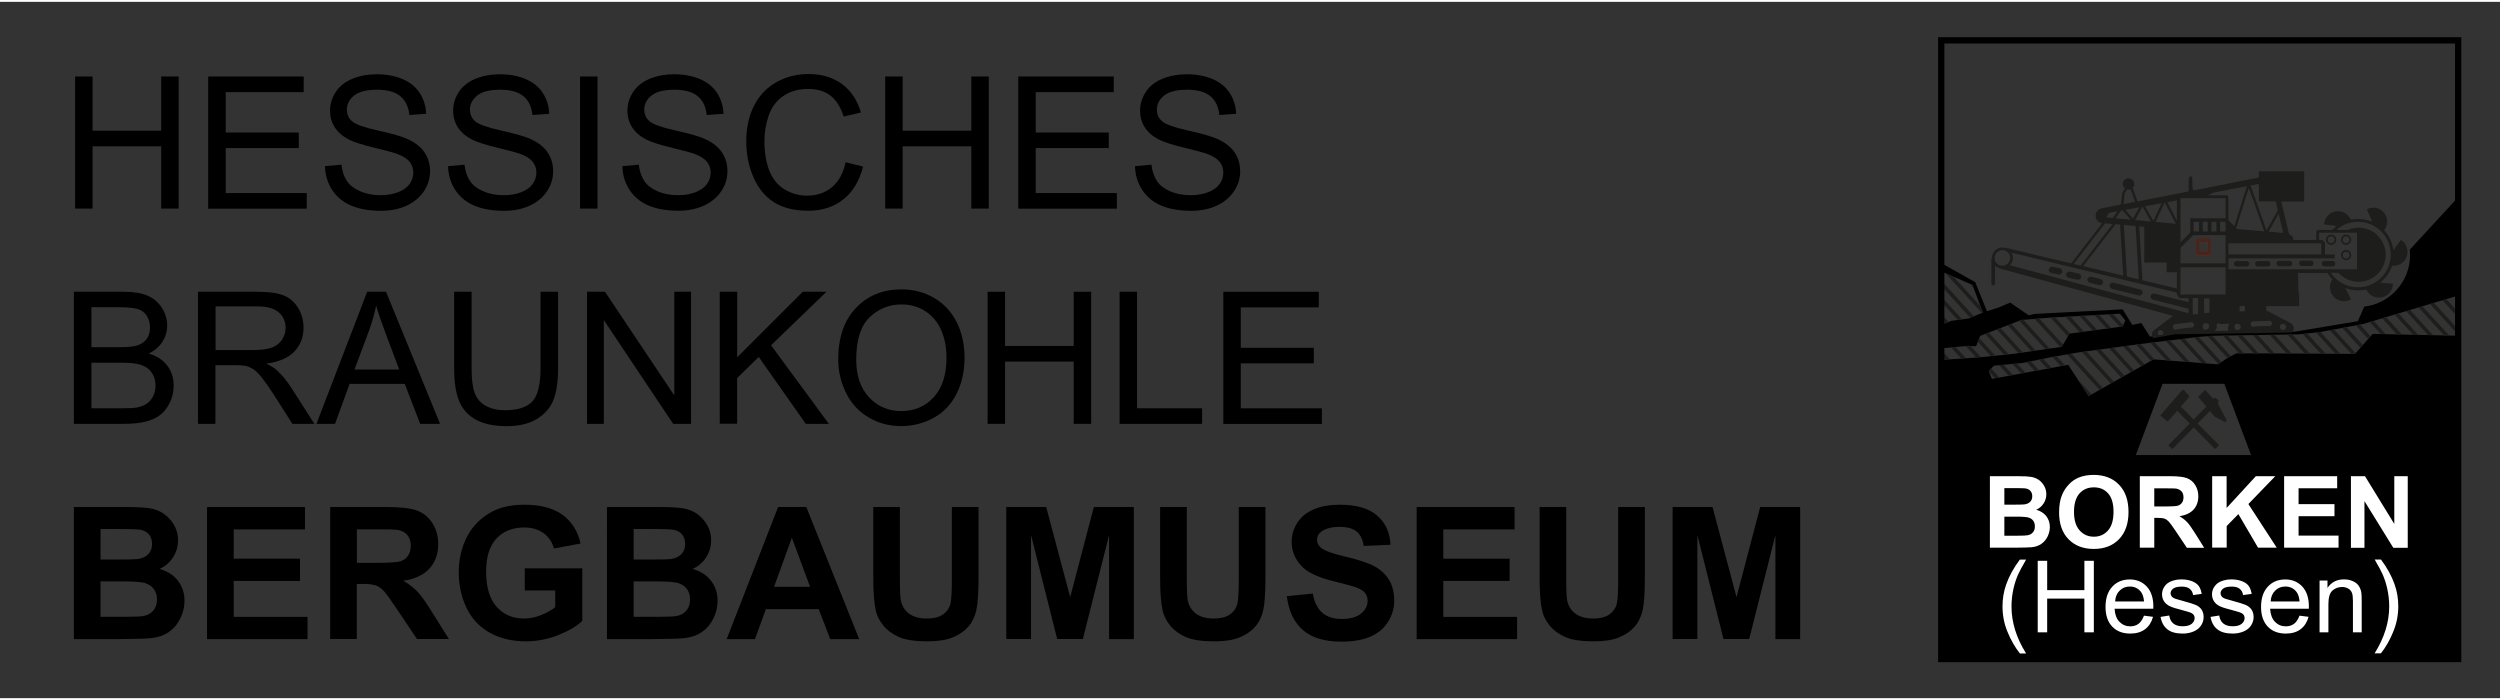 <?xml version="1.0" encoding="utf-8" standalone="no"?><!-- Generator: Adobe Illustrator 24.2.1, SVG Export Plug-In . SVG Version: 6.00 Build 0)  --><svg xmlns="http://www.w3.org/2000/svg" xmlns:xlink="http://www.w3.org/1999/xlink" height="42" id="Ebene_1" style="enable-background:new 0 0 325.18 90.57;" version="1.1" viewBox="0 0 325.18 90.57" width="150" x="0px" xml:space="preserve" y="0px">
<rect x="0" y="0" width="325.18" height="90.57" fill="#333333" stroke="none"/>
<style type="text/css">
	.st0{fill:none;}
	.st1{fill:#1D1D1B;}
	.st2{fill:#FDD703;}
	.st3{opacity:0.68;fill:#E44723;}
	.st4{opacity:0.68;fill:#1D1D1B;}
	.st5{fill:#FFFFFF;}
	.st6{fill:none;stroke:#000000;stroke-width:0.817;}
</style>
<g>
	<polygon class="st0" points="281.29,49.68 277.81,58.95 292.8,58.95 289.32,49.68  "/>
	<path d="M319.74,43.43l-11.12-0.24l-2.3,2.6l-10.63-0.06h-4.84l-1.12,0.59l-1.24,0.83l-8.38-0.65l-8.44,4.78l-2.66-4.07l-9.92,1.83   l-0.41-1l0.65-0.71l3.66-0.35l3.54-0.71l3.66-0.65l8.21-1.12l7.32-0.89l2.07-0.18L299,43.25l2.72-0.29l5.67-1.06l12.36-3.7v-12.8   l-6.31,6.84c0.02,0.23,0.04,0.47,0.04,0.71c0,3.45-2.6,6.3-5.95,6.69l-0.84,1.9l-8.21,1.36l-3.72,0.06l-8.32-0.18   c0,0-6.08,0.71-6.26,0.71c-0.18,0-0.53,0.06-0.53,0.06l-1.12-1.77l-1.18,0.24L276.1,40l-11.45,0.59l-0.77,0.18l-2.42-1.65   l-1.54,0.65l-1.47,0.47l-1.53-3.78l-4.43-2.48l-0.02-0.01v1.07l4.09,1.78l1.36,3.6l-1.89,0.77l-2.19,0.3l-1.38,0.54v3.27l0.32-0.26   l3.25-0.29l1,0.06l0.53-1.36l5.37-2.07l3.54-0.29l9.27-0.53l0.71,0.89l-0.35,0.77l-6.91,0.94l-1.01,1.71l-6.08,0.89l-4.49,0.47   l-5.16,0.35v38.88h67.27L319.74,43.43z M277.81,58.95l3.48-9.27h8.03l3.48,9.27H277.81z"/>
</g>
<g>
	<polygon class="st0" points="258.93,46.06 257.25,44.22 257.03,44.78 256.3,44.74 257.63,46.2  "/>
	<polygon class="st0" points="262.1,45.73 262.52,45.67 259.72,42.6 258.67,43 261.25,45.82  "/>
	<polygon class="st0" points="260.66,45.88 258.19,43.18 257.56,43.43 257.44,43.73 259.51,46  "/>
	<polygon class="st0" points="266.02,45.16 262.64,41.47 261.6,41.87 264.77,45.34  "/>
	<polygon class="st0" points="264.2,45.42 261.12,42.05 260.19,42.41 263.09,45.58  "/>
	<polygon class="st0" points="267.97,44.87 264.63,41.22 263.17,41.34 266.58,45.08  "/>
	<polygon class="st0" points="310.36,41 312.43,43.27 313.88,43.3 311.47,40.67  "/>
	<polygon class="st0" points="308.73,41.49 310.32,43.23 311.78,43.26 309.85,41.15  "/>
	<polygon class="st0" points="311.98,40.52 314.53,43.32 315.82,43.34 312.96,40.22  "/>
	<polygon class="st0" points="259.33,47.32 259,47.69 260.06,48.85 261.27,48.63 260.02,47.26  "/>
	<polygon class="st0" points="316.47,43.36 317.92,43.39 314.58,39.74 313.47,40.07  "/>
	<polygon class="st0" points="259.09,49.03 259.51,48.96 258.69,48.06  "/>
	<polygon class="st0" points="268.96,43.52 266.7,41.05 266.47,41.06 265.23,41.17 268.34,44.57  "/>
	<polygon class="st0" points="277.34,42.01 277.51,41.97 276.89,41.29  "/>
	<polygon class="st0" points="254.35,44.88 255.69,46.33 257.03,46.24 255.67,44.76  "/>
	<polygon class="st0" points="272.18,42.72 270.46,40.84 269.26,40.9 271.06,42.87  "/>
	<polygon class="st0" points="270.49,42.95 268.65,40.94 267.31,41.02 269.23,43.12  "/>
	<polygon class="st0" points="275.7,42.24 274.22,40.62 273.03,40.69 274.58,42.39  "/>
	<polygon class="st0" points="274.01,42.47 272.41,40.72 271.07,40.8 272.75,42.64  "/>
	<polygon class="st0" points="307.38,41.89 306.96,41.97 308.35,43.5 308.62,43.19 309.67,43.21 308.23,41.64  "/>
	<polygon class="st0" points="276.45,41.42 275.74,40.53 274.83,40.59 276.16,42.04  "/>
	<polygon class="st0" points="262.99,46.97 262.35,47.03 263.45,48.23 264.66,48.01 263.6,46.85  "/>
	<polygon class="st0" points="276.71,44.72 278.94,47.16 279.77,46.69 277.83,44.57  "/>
	<polygon class="st0" points="278.4,44.49 280.24,46.51 281.76,46.62 279.67,44.33  "/>
	<polygon class="st0" points="280.25,44.26 282.45,46.68 284.15,46.81 281.67,44.09  "/>
	<polygon class="st0" points="274.88,44.97 277.58,47.93 278.51,47.4 276.14,44.8  "/>
	<polygon class="st0" points="282.25,44.02 284.84,46.86 286.38,46.98 283.54,43.87  "/>
	<polygon class="st0" points="284.11,43.8 287.07,47.03 288.49,47.15 288.55,47.11 285.39,43.64  "/>
	<polygon class="st0" points="273.19,45.2 276.33,48.64 277.16,48.17 274.31,45.05  "/>
	<polygon class="st0" points="266.53,46.26 265.75,46.42 266.84,47.6 268.05,47.38 266.95,46.18  "/>
	<polygon class="st0" points="264.14,46.74 265.21,47.91 266.29,47.71 265.2,46.52  "/>
	<polygon class="st0" points="267.51,46.09 268.6,47.28 269.01,47.2 270.21,49.05 272.05,51.06 273.09,50.47 268.86,45.85  "/>
	<polygon class="st0" points="270.19,45.61 269.41,45.75 273.51,50.23 274.55,49.64 270.79,45.53  "/>
	<polygon class="st0" points="299,43.25 298.16,43.26 300.44,45.75 301.86,45.76 299.51,43.19  "/>
	<polygon class="st0" points="301.82,42.93 304.42,45.78 305.84,45.78 303.03,42.71  "/>
	<polygon class="st0" points="300.1,43.13 302.51,45.77 303.77,45.77 301.24,43  "/>
	<polygon class="st0" points="260.61,47.2 261.82,48.53 262.9,48.33 261.76,47.09  "/>
	<polygon class="st0" points="285.97,43.58 288.95,46.84 289.73,46.32 289.73,46.32 287.14,43.48  "/>
	<polygon class="st0" points="305.2,42.3 307.34,44.64 308.04,43.85 306.41,42.07  "/>
	<polygon class="st0" points="303.58,42.6 306.4,45.69 307.02,45 304.65,42.4  "/>
	<polygon class="st0" points="289.76,43.39 291.89,45.73 293.15,45.73 291,43.37  "/>
	<polygon class="st0" points="287.78,43.43 287.74,43.43 290.17,46.09 290.85,45.73 291.25,45.73 289.13,43.4  "/>
	<polygon class="st0" points="291.64,43.36 293.79,45.73 295.21,45.73 293.03,43.34  "/>
	<polygon class="st0" points="293.66,43.33 295.86,45.73 297.44,45.74 295.22,43.31  "/>
	<polygon class="st0" points="295.85,43.3 298.08,45.74 299.79,45.75 297.53,43.27  "/>
	<polygon class="st0" points="271.36,45.45 274.97,49.41 275.91,48.88 272.62,45.28  "/>
	<polygon class="st1" points="256.55,36.81 256.19,36.65 256.71,37.22  "/>
	<polygon class="st1" points="264.77,45.34 261.6,41.87 261.12,42.05 264.2,45.42  "/>
	<polygon class="st1" points="265.2,46.52 266.29,47.71 266.84,47.6 265.75,46.42  "/>
	<polygon class="st1" points="266.58,45.08 263.17,41.34 262.93,41.36 262.64,41.47 266.02,45.16  "/>
	<polygon class="st1" points="271.67,51.28 272.05,51.06 270.21,49.05  "/>
	<polygon class="st1" points="267.51,46.09 266.95,46.18 268.05,47.38 268.6,47.28  "/>
	<polygon class="st1" points="268.18,44.84 268.34,44.57 265.23,41.17 264.63,41.22 267.97,44.87  "/>
	<polygon class="st1" points="268.86,45.85 273.09,50.47 273.51,50.23 269.41,45.75  "/>
	<polygon class="st1" points="287.14,43.48 289.73,46.32 290.17,46.09 287.74,43.43  "/>
	<polygon class="st1" points="289.13,43.4 291.25,45.73 291.89,45.73 289.76,43.39  "/>
	<polygon class="st1" points="291,43.37 293.15,45.73 293.79,45.73 291.64,43.36  "/>
	<polygon class="st1" points="293.03,43.34 295.21,45.73 295.69,45.73 295.86,45.73 293.66,43.33  "/>
	<polygon class="st1" points="295.22,43.31 297.44,45.74 298.08,45.74 295.85,43.3  "/>
	<polygon class="st1" points="285.72,43.6 285.39,43.64 288.55,47.11 288.95,46.84 285.97,43.58  "/>
	<polygon class="st1" points="283.54,43.87 286.38,46.98 287.07,47.03 284.11,43.8  "/>
	<polygon class="st1" points="272.75,42.64 271.07,40.8 270.46,40.84 272.18,42.72  "/>
	<polygon class="st1" points="274.31,45.05 277.16,48.17 277.58,47.93 274.88,44.97  "/>
	<polygon class="st1" points="276.14,44.8 278.51,47.4 278.94,47.16 276.71,44.72  "/>
	<polygon class="st1" points="274.58,42.39 273.03,40.69 272.41,40.72 274.01,42.47  "/>
	<polygon class="st1" points="278.4,44.49 277.83,44.57 279.77,46.69 280.11,46.5 280.24,46.51 278.4,44.49  "/>
	<polygon class="st1" points="276.1,42.19 276.16,42.04 274.83,40.59 274.22,40.62 275.7,42.24  "/>
	<polygon class="st1" points="279.67,44.33 281.76,46.62 282.45,46.68 280.25,44.26  "/>
	<polygon class="st1" points="281.67,44.09 284.15,46.81 284.84,46.86 282.25,44.02  "/>
	<polygon class="st1" points="272.62,45.28 275.91,48.88 276.33,48.64 273.19,45.2  "/>
	<polygon class="st1" points="271.06,42.87 269.26,40.9 268.65,40.94 270.49,42.95  "/>
	<polygon class="st1" points="270.79,45.53 274.55,49.64 274.97,49.41 271.36,45.45  "/>
	<polygon class="st1" points="269.19,43.13 269.23,43.12 267.31,41.02 266.7,41.05 268.96,43.52  "/>
	<polygon class="st1" points="312.96,40.22 315.82,43.34 316.47,43.36 313.47,40.07  "/>
	<polygon class="st1" points="317.92,43.39 318.57,43.4 315.08,39.59 314.58,39.74  "/>
	<polygon class="st1" points="319.63,43.18 319.63,42.48 316.58,39.14 316.07,39.29  "/>
	<polygon class="st1" points="319.63,40.93 319.63,40.23 318.2,38.66 317.69,38.81  "/>
	<polygon class="st1" points="319.63,38.5 319.63,38.23 319.43,38.29  "/>
	<polygon class="st1" points="311.47,40.67 313.88,43.3 314.53,43.32 311.98,40.52  "/>
	<polygon class="st1" points="309.85,41.15 311.78,43.26 312.43,43.27 310.36,41  "/>
	<polygon class="st1" points="301.72,42.95 301.24,43 303.77,45.77 304.42,45.78 301.82,42.93  "/>
	<polygon class="st1" points="303.03,42.71 305.84,45.78 306.32,45.79 306.4,45.69 303.58,42.6  "/>
	<polygon class="st1" points="304.65,42.4 307.02,45 307.34,44.64 305.2,42.3  "/>
	<polygon class="st1" points="306.41,42.07 308.04,43.85 308.35,43.5 306.96,41.97  "/>
	<polygon class="st1" points="308.23,41.64 309.67,43.21 310.32,43.23 308.73,41.49  "/>
	<polygon class="st1" points="299.51,43.19 301.86,45.76 302.51,45.77 300.1,43.13  "/>
	<polygon class="st1" points="297.53,43.27 299.79,45.75 300.44,45.75 298.16,43.26  "/>
	<polygon class="st1" points="261.25,45.82 258.67,43 258.19,43.18 260.66,45.88  "/>
	<polygon class="st1" points="261.76,47.09 262.9,48.33 263.45,48.23 262.35,47.03  "/>
	<polygon class="st1" points="263.09,45.58 260.19,42.41 259.72,42.6 262.52,45.67  "/>
	<polygon class="st1" points="263.6,46.85 264.66,48.01 265.21,47.91 264.14,46.74  "/>
	<polygon class="st1" points="260.02,47.26 261.27,48.63 261.82,48.53 260.61,47.2  "/>
	<polygon class="st1" points="259.51,46 257.44,43.73 257.25,44.22 258.93,46.06  "/>
	<polygon class="st1" points="257.63,46.2 256.3,44.74 256.02,44.72 255.67,44.76 257.03,46.24 257.62,46.2  "/>
	<polygon class="st1" points="258.68,48.03 258.69,48.06 259.51,48.96 260.06,48.85 259,47.69  "/>
</g>
<g>
	<polygon class="st0" points="256.71,37.22 256.19,36.65 254.1,35.75 257.59,39.57  "/>
	<polygon class="st0" points="255.08,46.37 253.76,44.93 252.78,45.02 252.49,45.26 253.6,46.47  "/>
	<polygon class="st1" points="252.46,36.9 256.27,41.08 256.74,40.89 252.46,36.2  "/>
	<polygon class="st1" points="257.59,39.57 254.1,35.75 253.03,35.28 257.78,40.47 257.91,40.41  "/>
	<polygon class="st1" points="254.64,41.37 255.21,41.29 252.46,38.28 252.46,38.98  "/>
	<polygon class="st1" points="252.98,41.81 253.46,41.63 252.46,40.53 252.46,41.23  "/>
	<polygon class="st1" points="252.99,46.52 253.6,46.47 252.49,45.26 252.46,45.28 252.46,45.23 252.46,45.22 252.46,45.93  "/>
	<polygon class="st1" points="255.69,46.33 254.35,44.88 253.76,44.93 255.08,46.37  "/>
	<polygon class="st2" points="252.49,45.26 252.46,45.23 252.46,45.28  "/>
</g>
<g>
	<g>
		<polygon class="st1" points="288.6,52.48 288.51,52.37 288.58,51.84 288.17,51.52 287.84,51.61 286.83,50.46 285.92,51.36     286.98,52.65 285.33,54.33 283.67,52.64 284.74,51.41 284.72,51.21 284.06,50.46 283.83,50.52 281.04,53.73 281.02,53.84     281.83,54.5 282.02,54.54 283.19,53.19 284.82,54.84 282.04,57.67 282.56,58.18 285.33,55.36 288.12,58.17 288.63,57.66     285.85,54.84 287.45,53.22 288.04,53.93 289.35,54.63 289.56,54.61 289.61,54.39   "/>
	</g>
</g>
<g>
	<path class="st0" d="M284.99,41.65c-0.05,0-0.1,0.02-0.14,0.04l-1.76,0.21c0,0-0.1,0-0.15,0.01c-0.2,0.02-0.34,0.2-0.33,0.39   c0.02,0.2,0.2,0.35,0.39,0.33c0.08-0.01,0.21-0.08,0.21-0.08l1.67-0.2c0.05,0.02,0.11,0.03,0.17,0.02c0.2-0.02,0.35-0.2,0.33-0.4   C285.37,41.78,285.19,41.63,284.99,41.65z"/>
	<path class="st0" d="M281.03,42.7c-0.2,0-0.36,0.16-0.36,0.36c0,0.2,0.16,0.36,0.36,0.36c0.2,0,0.36-0.16,0.36-0.36   C281.39,42.87,281.22,42.7,281.03,42.7z"/>
	<polygon class="st0" points="285.22,40.67 285.9,40.62 285.9,38.55 285.22,38.55  "/>
	<path class="st0" d="M286.94,41.78c-0.23,0-0.42,0.18-0.42,0.4c0,0.01,0,0.01,0,0.02c-0.01,0.03-0.01,0.05-0.01,0.08   c0,0.2,0.17,0.36,0.37,0.36c0.1,0,0.19-0.05,0.26-0.11c0.12-0.07,0.21-0.2,0.21-0.35C287.35,41.96,287.17,41.78,286.94,41.78z"/>
	<polygon class="st0" points="286.69,40.48 287.38,40.44 287.38,38.58 286.69,38.58  "/>
	<rect class="st0" height="3.55" width="5.87" x="283.62" y="34.52"/>
	<rect class="st0" height="1.45" width="12.08" x="289.86" y="31.4"/>
	<polygon class="st0" points="289.49,25.86 289.49,25.86 289.49,25.53 283.62,25.53 283.62,34.01 289.49,34.01  "/>
	<polygon class="st0" points="306.57,30.02 301.64,30.02 301.64,30.97 302.04,30.97 302.4,31.29 302.4,32.85 303.67,32.85    303.67,33.36 289.86,33.36 289.86,34.78 306.57,34.78  "/>
	<path class="st0" d="M306.7,28.6c-0.27,0-0.52,0.02-0.78,0.07c-0.49,0.09-0.96,0.27-1.38,0.52c-0.23,0.14-0.45,0.29-0.65,0.47h1.48   c0.43-0.19,0.91-0.3,1.41-0.3c1.94,0,3.52,1.58,3.52,3.52c0,1.95-1.58,3.52-3.52,3.52c-1.04,0-1.97-0.45-2.62-1.17h-1.01   c0.77,1.14,2.06,1.89,3.54,1.89c2.36,0,4.26-1.91,4.26-4.26C310.97,30.51,309.06,28.6,306.7,28.6z"/>
	<polygon class="st0" points="289.85,41.85 289.64,41.87 288.83,41.91 288.56,41.83 288.4,41.83 288.32,42.07 288.34,42.45    288.09,42.8 289.81,42.78 289.79,42.3 289.93,42.03  "/>
	<path class="st0" d="M291.05,41.86c-0.23,0-0.41,0.18-0.41,0.4c0,0.09,0.03,0.16,0.07,0.23c0.06,0.12,0.18,0.21,0.33,0.21   c0.1,0,0.18-0.04,0.25-0.1c0.11-0.07,0.18-0.19,0.18-0.34C291.47,42.04,291.28,41.86,291.05,41.86z"/>
	<polygon class="st0" points="291.31,40.28 292,40.24 292,39.56 291.31,39.56  "/>
	<path class="st0" d="M296.95,42.69c0.23,0,0.41-0.18,0.41-0.4c0-0.22-0.18-0.4-0.41-0.4c-0.23,0-0.41,0.18-0.41,0.4   C296.54,42.51,296.72,42.69,296.95,42.69z"/>
</g>
<g>
	<g>
		<path class="st1" d="M287.3,30.76h-1.38L285.63,31v1.82l0.28,0.18h1.38l0.29-0.29v-1.75L287.3,30.76z M287.16,32.41l-0.12,0.08    h-0.91l-0.1-0.08v-1.07l0.08-0.09h0.97l0.08,0.06V32.41z"/>
	</g>
	<g>
		<path class="st3" d="M287.3,30.76h-1.38L285.63,31v1.82l0.28,0.18h1.38l0.29-0.29v-1.75L287.3,30.76z M287.16,32.41l-0.12,0.08    h-0.91l-0.1-0.08v-1.07l0.08-0.09h0.97l0.08,0.06V32.41z"/>
	</g>
</g>
<g>
	<path class="st1" d="M303.21,30.27c-0.37,0-0.67,0.3-0.67,0.67c0,0.37,0.3,0.67,0.67,0.67c0.37,0,0.67-0.3,0.67-0.67   C303.89,30.57,303.58,30.27,303.21,30.27z M303.21,31.39c-0.25,0-0.45-0.2-0.45-0.45c0-0.25,0.2-0.45,0.45-0.45   c0.25,0,0.45,0.2,0.45,0.45C303.66,31.19,303.46,31.39,303.21,31.39z"/>
</g>
<g>
	<path class="st1" d="M305.16,32.26c-0.37,0-0.67,0.3-0.67,0.67c0,0.37,0.3,0.67,0.67,0.67c0.37,0,0.67-0.3,0.67-0.67   C305.83,32.57,305.53,32.26,305.16,32.26z M305.16,33.39c-0.25,0-0.45-0.2-0.45-0.45c0-0.25,0.2-0.45,0.45-0.45   c0.25,0,0.45,0.2,0.45,0.45C305.61,33.18,305.41,33.39,305.16,33.39z"/>
</g>
<g>
	<path class="st1" d="M305.16,30.27c-0.37,0-0.67,0.3-0.67,0.67c0,0.37,0.3,0.67,0.67,0.67c0.37,0,0.67-0.3,0.67-0.67   C305.83,30.57,305.53,30.27,305.16,30.27z M305.16,31.39c-0.25,0-0.45-0.2-0.45-0.45c0-0.25,0.2-0.45,0.45-0.45   c0.25,0,0.45,0.2,0.45,0.45C305.61,31.19,305.41,31.39,305.16,31.39z"/>
</g>
<path class="st1" d="M303.75,34.06c0,0.19-0.13,0.35-0.3,0.35h-1.15c-0.16,0-0.3-0.16-0.3-0.35l0,0c0-0.19,0.13-0.35,0.3-0.35h1.15  C303.62,33.72,303.75,33.87,303.75,34.06L303.75,34.06z"/>
<path class="st1" d="M300.93,34.01c0,0.19-0.14,0.35-0.32,0.35h-1.24c-0.18,0-0.32-0.16-0.32-0.35l0,0c0-0.19,0.14-0.35,0.32-0.35  h1.24C300.78,33.67,300.93,33.82,300.93,34.01L300.93,34.01z"/>
<path class="st1" d="M298.17,34.04c0,0.19-0.16,0.35-0.35,0.35h-1.36c-0.19,0-0.35-0.15-0.35-0.35l0,0c0-0.19,0.16-0.35,0.35-0.35  h1.36C298.01,33.69,298.17,33.85,298.17,34.04L298.17,34.04z"/>
<path class="st1" d="M295.32,34.07c0,0.19-0.15,0.35-0.34,0.35h-1.31c-0.19,0-0.34-0.15-0.34-0.35l0,0c0-0.19,0.15-0.35,0.34-0.35  h1.31C295.17,33.72,295.32,33.88,295.32,34.07L295.32,34.07z"/>
<path class="st1" d="M292.57,34.07c0,0.19-0.15,0.35-0.34,0.35h-1.32c-0.19,0-0.34-0.15-0.34-0.35l0,0c0-0.19,0.15-0.35,0.34-0.35  h1.32C292.41,33.72,292.57,33.88,292.57,34.07L292.57,34.07z"/>
<path class="st1" d="M312.3,30.97l-0.97,1.31l-0.02,0.01c-0.12-0.99-0.56-1.88-1.2-2.57c0,0,0.02-0.04,0.03-0.04  c0.43-0.56,0.5-1.35,0.13-2.01c-0.48-0.84-1.54-1.14-2.4-0.7l0.64,1.51l0.02,0.12c-0.56-0.24-1.18-0.37-1.83-0.37  c-0.3,0-0.6,0.03-0.89,0.09c-0.01,0-0.03,0.01-0.04,0.01c-0.28-0.65-0.92-1.1-1.67-1.1c-0.97,0-1.76,0.77-1.81,1.72l1.63,0.2  c0.21-0.15-0.39,0.32-0.58,0.52h-1.88l-0.18,0.18v1.12h-2.96l-0.08-0.4l-0.51-0.39l0,0l-1-4.21h2.99v-3.92h-5.91v0.8l-8.39,1.66  l-0.22-0.13l-0.05-1.54l-0.07-0.08l-0.09-0.08l-0.16,0.04l-0.14,0.27l-0.01,1.46l-0.04,0.22l-1.97,0.39l-4.64,0.9l-0.62-1.77  c0.12-0.13,0.2-0.31,0.2-0.5c0-0.4-0.34-0.73-0.75-0.73c-0.41,0-0.75,0.33-0.75,0.73c0,0.24,0.12,0.45,0.29,0.58l-0.33,0.52  l-0.02,0.07l-0.17,1.5l-2.37,0.48c-0.52,0.02-0.93,0.45-0.93,0.98c0,0.46,0.31,0.84,0.74,0.95l0.13,0.01l-4.04,5.22l0.02,0.02  l-8.5-2.02l0.03,0.05c-0.16-0.06-0.33-0.1-0.5-0.1c-0.75,0-1.37,0.61-1.38,1.36c-0.04,0.04-0.06,0.1-0.06,0.16v3.18  c0,0.13,0.11,0.24,0.24,0.24c0.13,0,0.24-0.11,0.24-0.24v-2.34c0.16,0.16,0.35,0.27,0.57,0.34l-0.03,0.01l22.61,6.19l-2.32,1.74  l0,0.01c-0.26,0.13-0.43,0.38-0.43,0.67c0,0.18,0.07,0.35,0.19,0.48l2.78-0.51l15.21-0.23c0.17-0.14,0.28-0.34,0.28-0.57  c0-0.26-0.14-0.49-0.35-0.63l-3.24-1.69v-0.54h4.28v-1.7h-0.07l-0.07-2.61h3.83c0.19,0.32,0.65,0.85,0.64,0.84  c-0.4,0.59-0.43,1.38-0.02,2.01c0.53,0.81,1.6,1.06,2.43,0.58l-0.71-1.47c0.51,0.2,1.07,0.31,1.65,0.31c0.37,0,0.72-0.04,1.07-0.13  c0,0,0.03,0.04,0.01,0.04c0.31,0.64,0.98,1.06,1.73,1.02c0.97-0.05,1.72-0.86,1.72-1.82l-1.55-0.11l-0.06-0.05  c0.69-0.56,1.22-1.31,1.5-2.18c0.7,0.08,1.42-0.25,1.79-0.91C313.39,32.55,313.11,31.49,312.3,30.97z M301.93,31.4v1.45h-12.08V31.4  H301.93z M296.98,30.06l-1.9-0.17l1.31-2.32L296.98,30.06z M293.81,23.68v2.28h2.2l0.27,1.16l-1.47,2.61l-2.07-5.84L293.81,23.68z   M294.52,29.85l-3.58-0.31l-0.08-0.08l1.65-5.26L294.52,29.85z M287.86,24.82l4.39-0.84l-1.63,5.21l-0.76-0.78V25.6l-0.07-0.36  l-0.15-0.07h-2.48L287.86,24.82z M283.62,25.53h5.87v0.33l0,0v2.29h-4.6v1.87l-1.27,1.27V25.53z M289.49,28.61v1.26h-0.71v-1.26  H289.49z M288.29,28.61v1.26h-0.64v-1.26H288.29z M287.16,28.61v1.26h-0.64v-1.26H287.16z M286.03,28.61v1.26h-0.7v-1.26H286.03z   M283.62,32l1.66-1.66h4.21v3.67h-5.87V32z M283.62,34.52h5.87v3.55h-5.87V34.52z M283.15,25.83v2.6l-1.24-2.37L283.15,25.83z   M281.81,33.91v1.27h1.34v2.1l-4.48-1.07l-0.42-7.01l0.66,0.06v4.65H281.81z M281.58,26.12l1.44,2.75l-2.64-0.25l1.17-2.49  L281.58,26.12z M281.16,26.2l-1.07,2.28l-1.07-1.89L281.16,26.2z M278.69,26.65l1.09,1.92l-2.07-0.19l0.96-1.72L278.69,26.65z   M278.19,36.09l-1.53-0.36l-0.41-6.71l1.53,0.14L278.19,36.09z M278.26,26.73l-0.82,1.47l-0.99-1.14L278.26,26.73z M276.35,24.93  l0.34-0.53c0.05,0.01,0.1,0.02,0.16,0.02c0.1,0,0.19-0.02,0.28-0.05l0.58,1.65l-1.5,0.29L276.35,24.93z M276.1,27.13l1.04,1.2  l-1.95-0.18l0.69-0.98L276.1,27.13z M276.17,35.61l-5.21-1.24l4.22-5.45l0.58,0.05L276.17,35.61z M274.32,27.45l1.1-0.2l-0.61,0.86  l-0.84-0.08L274.32,27.45z M273.82,28.81l0.99,0.09l-4.17,5.38l0.03,0.03l-0.94-0.22L273.82,28.81z M260.45,34.32  c-0.45,0-0.84-0.3-0.96-0.71v-0.16c0-0.05-0.02-0.1-0.04-0.14c0,0,0,0,0,0c0-0.56,0.45-1.01,1.01-1.01c0.56,0,1.01,0.45,1.01,1.01  C261.46,33.87,261.01,34.32,260.45,34.32z M261.45,34.26c0.23-0.25,0.38-0.58,0.38-0.94c0-0.25-0.07-0.49-0.19-0.69l21.51,5.19v0.2  l0.14,0.28l0.25,0.25h1.13v1.95L261.45,34.26z M281.03,43.43c-0.2,0-0.36-0.16-0.36-0.36c0-0.2,0.16-0.36,0.36-0.36  c0.2,0,0.36,0.16,0.36,0.36C281.39,43.27,281.22,43.43,281.03,43.43z M285.06,42.38c-0.06,0.01-0.11,0-0.17-0.02l-1.67,0.2  c0,0-0.13,0.08-0.21,0.08c-0.2,0.02-0.38-0.13-0.39-0.33c-0.02-0.2,0.13-0.38,0.33-0.39c0.05,0,0.15-0.01,0.15-0.01l1.76-0.21  c0.04-0.02,0.09-0.04,0.14-0.04c0.2-0.02,0.38,0.13,0.4,0.33C285.41,42.18,285.26,42.36,285.06,42.38z M285.9,40.62l-0.69,0.04  v-2.12h0.69V40.62z M287.14,42.54c-0.07,0.07-0.16,0.11-0.26,0.11c-0.2,0-0.37-0.16-0.37-0.36c0-0.03,0-0.06,0.01-0.08  c0-0.01,0-0.01,0-0.02c0-0.22,0.19-0.4,0.42-0.4c0.23,0,0.41,0.18,0.41,0.4C287.35,42.34,287.26,42.47,287.14,42.54z M287.38,40.44  l-0.69,0.04v-1.9h0.69V40.44z M289.81,42.78l-1.72,0.02l0.25-0.35l-0.02-0.37l0.08-0.25h0.16l0.27,0.08l0.81-0.04l0.21-0.02  l0.08,0.19l-0.14,0.27L289.81,42.78z M291.28,42.6c-0.06,0.06-0.15,0.1-0.25,0.1c-0.14,0-0.27-0.08-0.33-0.21  c-0.05-0.06-0.07-0.14-0.07-0.23c0-0.22,0.19-0.4,0.41-0.4c0.23,0,0.41,0.18,0.41,0.4C291.47,42.4,291.4,42.53,291.28,42.6z   M292,40.24l-0.69,0.04v-0.72H292V40.24z M296.95,41.88c0.23,0,0.41,0.18,0.41,0.4c0,0.22-0.18,0.4-0.41,0.4  c-0.23,0-0.41-0.18-0.41-0.4C296.54,42.06,296.72,41.88,296.95,41.88z M295.01,41.51c0.04-0.02,0.09-0.03,0.15-0.03  c0.2,0,0.36,0.16,0.36,0.36c0,0.2-0.16,0.36-0.36,0.36c-0.06,0-0.11-0.01-0.16-0.04l-1.68,0.05c0,0-0.14,0.06-0.21,0.06  c-0.2,0-0.37-0.16-0.37-0.36c0-0.2,0.16-0.36,0.37-0.36c0.04,0,0.15,0.01,0.15,0.01L295.01,41.51z M289.86,34.78v-1.41h13.82v-0.51  h-1.27v-1.56l-0.36-0.33h-0.4v-0.94h4.93v4.75H289.86z M306.7,37.13c-1.47,0-2.77-0.75-3.54-1.89h1.01  c0.64,0.72,1.58,1.17,2.62,1.17c1.94,0,3.52-1.58,3.52-3.52c0-1.94-1.58-3.52-3.52-3.52c-0.5,0-0.98,0.11-1.41,0.3h-1.48  c0.2-0.18,0.42-0.33,0.65-0.47c0.42-0.25,0.88-0.43,1.38-0.52c0.25-0.05,0.51-0.07,0.78-0.07c2.36,0,4.26,1.91,4.26,4.26  C310.97,35.22,309.06,37.13,306.7,37.13z"/>
<path class="st1" d="M268.24,35.14c-0.05,0.22-0.25,0.37-0.46,0.33l-0.99-0.21c-0.21-0.04-0.34-0.26-0.29-0.48l0,0  c0.05-0.23,0.25-0.37,0.46-0.33l0.99,0.21C268.15,34.7,268.28,34.92,268.24,35.14L268.24,35.14z"/>
<path class="st1" d="M270.69,35.83c-0.05,0.22-0.28,0.36-0.51,0.31l-1.1-0.24c-0.23-0.05-0.38-0.28-0.33-0.5l0,0  c0.05-0.22,0.28-0.36,0.51-0.31l1.09,0.24C270.6,35.38,270.74,35.61,270.69,35.83L270.69,35.83z"/>
<path class="st1" d="M273.55,36.56c-0.06,0.22-0.3,0.35-0.54,0.29l-1.15-0.29c-0.24-0.06-0.39-0.29-0.34-0.51l0,0  c0.06-0.22,0.3-0.35,0.54-0.29l1.15,0.29C273.46,36.11,273.61,36.34,273.55,36.56L273.55,36.56z"/>
<path class="st1" d="M278.35,37.4l-3.42-0.86c-0.24-0.06-0.48,0.07-0.54,0.29c-0.06,0.22,0.1,0.45,0.34,0.51l3.42,0.85  c0.24,0.06,0.48-0.07,0.54-0.29C278.75,37.69,278.6,37.46,278.35,37.4z"/>
<path class="st1" d="M284.73,39.08l-4.46-1.13c-0.24-0.06-0.49,0.07-0.54,0.29c-0.06,0.22,0.09,0.45,0.34,0.51l4.46,1.13  c0.24,0.06,0.48-0.07,0.54-0.29C285.13,39.38,284.97,39.15,284.73,39.08z"/>
<g>
	<path class="st4" d="M287.29,30.74h-1.38l-0.28,0.25v1.82l0.28,0.18h1.38l0.29-0.29v-1.75L287.29,30.74z M287.16,32.4l-0.12,0.08   h-0.91l-0.1-0.09v-1.06l0.09-0.09h0.97l0.08,0.06V32.4z"/>
</g>
<g>
	<path class="st5" d="M258.83,61.7h3.72c0.74,0,1.29,0.03,1.65,0.09c0.36,0.06,0.69,0.19,0.97,0.38c0.29,0.2,0.52,0.45,0.71,0.78   c0.19,0.32,0.29,0.69,0.29,1.09c0,0.44-0.12,0.84-0.35,1.2c-0.23,0.36-0.55,0.64-0.96,0.82c0.57,0.17,1,0.45,1.31,0.84   c0.3,0.4,0.46,0.87,0.46,1.4c0,0.42-0.1,0.83-0.29,1.24c-0.2,0.4-0.47,0.72-0.81,0.96c-0.34,0.24-0.76,0.39-1.26,0.44   c-0.31,0.03-1.07,0.05-2.27,0.06h-3.17V61.7z M260.71,63.25v2.15h1.23c0.73,0,1.19-0.01,1.36-0.03c0.32-0.04,0.57-0.15,0.76-0.33   c0.18-0.18,0.28-0.43,0.28-0.73c0-0.29-0.08-0.52-0.24-0.7c-0.16-0.18-0.39-0.29-0.71-0.33c-0.19-0.02-0.72-0.03-1.61-0.03H260.71z    M260.71,66.95v2.49h1.74c0.68,0,1.11-0.02,1.29-0.06c0.28-0.05,0.51-0.17,0.68-0.37c0.18-0.2,0.26-0.46,0.26-0.79   c0-0.28-0.07-0.52-0.2-0.71c-0.14-0.19-0.33-0.34-0.59-0.42c-0.26-0.09-0.81-0.13-1.67-0.13H260.71z"/>
	<path class="st5" d="M267.83,66.41c0-0.95,0.14-1.74,0.43-2.39c0.21-0.47,0.5-0.9,0.87-1.28c0.37-0.38,0.77-0.66,1.2-0.84   c0.58-0.25,1.25-0.37,2.01-0.37c1.37,0,2.47,0.43,3.29,1.28c0.82,0.85,1.23,2.03,1.23,3.55c0,1.5-0.41,2.68-1.23,3.53   s-1.91,1.27-3.28,1.27c-1.38,0-2.48-0.42-3.3-1.27C268.24,69.06,267.83,67.89,267.83,66.41z M269.77,66.35   c0,1.05,0.24,1.85,0.73,2.4c0.49,0.54,1.1,0.82,1.85,0.82s1.36-0.27,1.84-0.81c0.48-0.54,0.72-1.35,0.72-2.43   c0-1.07-0.23-1.86-0.7-2.39c-0.47-0.53-1.09-0.79-1.86-0.79s-1.4,0.27-1.87,0.8C270.01,64.48,269.77,65.28,269.77,66.35z"/>
	<path class="st5" d="M278.33,71.01V61.7h3.95c0.99,0,1.72,0.08,2.17,0.25c0.45,0.17,0.81,0.46,1.08,0.89   c0.27,0.43,0.41,0.92,0.41,1.47c0,0.7-0.21,1.28-0.62,1.73c-0.41,0.45-1.02,0.74-1.84,0.86c0.41,0.24,0.74,0.5,1.01,0.78   c0.26,0.28,0.62,0.79,1.07,1.51l1.14,1.82h-2.25l-1.36-2.03c-0.48-0.72-0.81-1.18-0.99-1.37c-0.18-0.19-0.37-0.32-0.56-0.39   c-0.2-0.07-0.51-0.1-0.95-0.1h-0.38v3.88H278.33z M280.21,65.64h1.39c0.9,0,1.46-0.04,1.69-0.11s0.4-0.21,0.53-0.39   c0.13-0.19,0.19-0.42,0.19-0.7c0-0.31-0.08-0.57-0.25-0.76c-0.17-0.19-0.4-0.31-0.71-0.37c-0.15-0.02-0.61-0.03-1.37-0.03h-1.47   V65.64z"/>
	<path class="st5" d="M287.74,71.01V61.7h1.88v4.13l3.8-4.13h2.53l-3.5,3.62l3.69,5.68h-2.43l-2.56-4.37l-1.52,1.55v2.81H287.74z"/>
	<path class="st5" d="M297.1,71.01V61.7h6.9v1.57h-5.02v2.06h4.67v1.57h-4.67v2.53h5.2v1.57H297.1z"/>
	<path class="st5" d="M305.79,71.01V61.7h1.83l3.81,6.21V61.7h1.75v9.31h-1.88l-3.75-6.07v6.07H305.79z"/>
	<path class="st5" d="M262.72,84.74c-0.63-0.79-1.16-1.73-1.6-2.79s-0.65-2.17-0.65-3.31c0-1.01,0.16-1.97,0.49-2.89   c0.38-1.07,0.97-2.14,1.76-3.2h0.82c-0.51,0.88-0.85,1.51-1.02,1.89c-0.26,0.58-0.46,1.19-0.61,1.83   c-0.18,0.79-0.27,1.59-0.27,2.39c0,2.04,0.63,4.07,1.9,6.1H262.72z"/>
	<path class="st5" d="M265.05,82.01V72.7h1.23v3.82h4.84V72.7h1.23v9.31h-1.23v-4.39h-4.84v4.39H265.05z"/>
	<path class="st5" d="M278.87,79.84l1.18,0.15c-0.19,0.69-0.53,1.23-1.03,1.61s-1.15,0.57-1.93,0.57c-0.99,0-1.77-0.3-2.35-0.91   c-0.58-0.61-0.87-1.46-0.87-2.55c0-1.13,0.29-2.01,0.88-2.64c0.58-0.63,1.34-0.94,2.27-0.94c0.9,0,1.64,0.31,2.21,0.92   c0.57,0.61,0.86,1.48,0.86,2.59c0,0.07,0,0.17-0.01,0.3h-5.03c0.04,0.74,0.25,1.31,0.63,1.7s0.85,0.59,1.41,0.59   c0.42,0,0.78-0.11,1.07-0.33C278.46,80.67,278.69,80.32,278.87,79.84z M275.12,77.99h3.76c-0.05-0.57-0.19-0.99-0.43-1.28   c-0.36-0.44-0.84-0.66-1.42-0.66c-0.52,0-0.97,0.18-1.32,0.53C275.35,76.93,275.15,77.4,275.12,77.99z"/>
	<path class="st5" d="M281.03,80l1.13-0.18c0.06,0.45,0.24,0.8,0.53,1.04c0.29,0.24,0.7,0.36,1.22,0.36c0.52,0,0.91-0.11,1.17-0.32   c0.25-0.21,0.38-0.46,0.38-0.75c0-0.26-0.11-0.46-0.34-0.61c-0.16-0.1-0.55-0.23-1.17-0.39c-0.84-0.21-1.42-0.39-1.74-0.55   c-0.32-0.16-0.57-0.37-0.74-0.64c-0.17-0.27-0.25-0.57-0.25-0.9c0-0.3,0.07-0.58,0.21-0.83c0.14-0.26,0.32-0.47,0.56-0.64   c0.18-0.13,0.42-0.24,0.73-0.33c0.31-0.09,0.64-0.14,0.99-0.14c0.53,0,0.99,0.08,1.39,0.23c0.4,0.15,0.69,0.36,0.89,0.62   c0.19,0.26,0.32,0.61,0.39,1.04l-1.12,0.15c-0.05-0.35-0.2-0.62-0.44-0.81c-0.24-0.2-0.59-0.29-1.03-0.29   c-0.52,0-0.9,0.09-1.12,0.26c-0.22,0.17-0.34,0.38-0.34,0.61c0,0.15,0.05,0.28,0.14,0.4c0.09,0.12,0.24,0.22,0.44,0.3   c0.11,0.04,0.45,0.14,1.01,0.29c0.81,0.22,1.37,0.39,1.69,0.53c0.32,0.14,0.57,0.34,0.75,0.6c0.18,0.26,0.27,0.59,0.27,0.98   c0,0.38-0.11,0.74-0.33,1.08c-0.22,0.34-0.54,0.6-0.96,0.78c-0.42,0.18-0.89,0.28-1.42,0.28c-0.88,0-1.54-0.18-2-0.55   C281.45,81.25,281.15,80.71,281.03,80z"/>
	<path class="st5" d="M287.53,80l1.13-0.18c0.06,0.45,0.24,0.8,0.53,1.04c0.29,0.24,0.7,0.36,1.22,0.36c0.53,0,0.91-0.11,1.17-0.32   c0.25-0.21,0.38-0.46,0.38-0.75c0-0.26-0.11-0.46-0.34-0.61c-0.16-0.1-0.55-0.23-1.17-0.39c-0.84-0.21-1.42-0.39-1.74-0.55   c-0.32-0.16-0.57-0.37-0.74-0.64c-0.17-0.27-0.25-0.57-0.25-0.9c0-0.3,0.07-0.58,0.21-0.83s0.33-0.47,0.56-0.64   c0.18-0.13,0.42-0.24,0.73-0.33c0.31-0.09,0.64-0.14,0.99-0.14c0.53,0,0.99,0.08,1.39,0.23c0.4,0.15,0.7,0.36,0.89,0.62   c0.19,0.26,0.32,0.61,0.39,1.04l-1.12,0.15c-0.05-0.35-0.2-0.62-0.44-0.81c-0.24-0.2-0.59-0.29-1.03-0.29   c-0.53,0-0.9,0.09-1.12,0.26c-0.22,0.17-0.34,0.38-0.34,0.61c0,0.15,0.05,0.28,0.14,0.4c0.09,0.12,0.24,0.22,0.44,0.3   c0.11,0.04,0.45,0.14,1.01,0.29c0.81,0.22,1.37,0.39,1.69,0.53c0.32,0.14,0.57,0.34,0.75,0.6c0.18,0.26,0.27,0.59,0.27,0.98   c0,0.38-0.11,0.74-0.33,1.08c-0.22,0.34-0.54,0.6-0.96,0.78c-0.42,0.18-0.89,0.28-1.42,0.28c-0.88,0-1.54-0.18-2-0.55   C287.95,81.25,287.65,80.71,287.53,80z"/>
	<path class="st5" d="M299.1,79.84l1.18,0.15c-0.19,0.69-0.53,1.23-1.03,1.61c-0.5,0.38-1.15,0.57-1.93,0.57   c-0.99,0-1.77-0.3-2.35-0.91c-0.58-0.61-0.87-1.46-0.87-2.55c0-1.13,0.29-2.01,0.88-2.64c0.58-0.63,1.34-0.94,2.27-0.94   c0.9,0,1.64,0.31,2.21,0.92c0.57,0.61,0.86,1.48,0.86,2.59c0,0.07,0,0.17-0.01,0.3h-5.03c0.04,0.74,0.25,1.31,0.63,1.7   c0.38,0.39,0.85,0.59,1.41,0.59c0.42,0,0.78-0.11,1.07-0.33C298.69,80.67,298.92,80.32,299.1,79.84z M295.35,77.99h3.76   c-0.05-0.57-0.19-0.99-0.43-1.28c-0.36-0.44-0.84-0.66-1.42-0.66c-0.53,0-0.97,0.18-1.32,0.53   C295.58,76.93,295.38,77.4,295.35,77.99z"/>
	<path class="st5" d="M301.71,82.01v-6.74h1.03v0.96c0.5-0.74,1.21-1.11,2.15-1.11c0.41,0,0.78,0.07,1.12,0.22   c0.34,0.15,0.59,0.34,0.76,0.57c0.17,0.24,0.29,0.52,0.36,0.84c0.04,0.21,0.06,0.58,0.06,1.11v4.15h-1.14v-4.1   c0-0.47-0.04-0.81-0.13-1.04c-0.09-0.23-0.25-0.42-0.47-0.55s-0.49-0.21-0.8-0.21c-0.49,0-0.91,0.15-1.26,0.46   c-0.35,0.31-0.53,0.9-0.53,1.76v3.68H301.71z"/>
	<path class="st5" d="M309.69,84.74h-0.82c1.27-2.03,1.9-4.06,1.9-6.1c0-0.8-0.09-1.58-0.27-2.37c-0.14-0.63-0.34-1.24-0.6-1.83   c-0.17-0.38-0.51-1.02-1.02-1.9h0.82c0.79,1.06,1.38,2.13,1.76,3.2c0.33,0.92,0.49,1.89,0.49,2.89c0,1.14-0.22,2.25-0.66,3.31   C310.85,83.02,310.32,83.95,309.69,84.74z"/>
</g>
<rect class="st6" height="80.47" width="67.24" x="252.5" y="5.01"/>
<g>
	<path d="M9.77,26.89V9.71h2.27v7.05h8.93V9.71h2.27v17.18h-2.27v-8.1h-8.93v8.1H9.77z"/>
	<path d="M27.08,26.89V9.71H39.5v2.03H29.36V17h9.5v2.02h-9.5v5.85H39.9v2.03H27.08z"/>
	<path d="M42.27,21.37l2.14-0.19c0.1,0.86,0.34,1.56,0.71,2.12s0.95,1,1.73,1.34s1.66,0.51,2.64,0.51c0.87,0,1.63-0.13,2.3-0.39   s1.16-0.61,1.48-1.06s0.49-0.94,0.49-1.47c0-0.54-0.16-1.01-0.47-1.41s-0.83-0.74-1.55-1.01c-0.46-0.18-1.48-0.46-3.06-0.84   s-2.68-0.74-3.32-1.07c-0.82-0.43-1.43-0.96-1.83-1.6s-0.6-1.35-0.6-2.14c0-0.87,0.25-1.68,0.74-2.43s1.21-1.33,2.16-1.72   s2-0.59,3.15-0.59c1.27,0,2.4,0.21,3.37,0.62s1.72,1.01,2.24,1.81s0.8,1.7,0.84,2.71l-2.18,0.16c-0.12-1.09-0.51-1.91-1.19-2.46   s-1.67-0.83-2.99-0.83c-1.38,0-2.38,0.25-3.01,0.76s-0.94,1.11-0.94,1.82c0,0.62,0.22,1.13,0.67,1.52c0.44,0.4,1.58,0.81,3.43,1.22   s3.12,0.78,3.8,1.1c1,0.46,1.74,1.04,2.21,1.75s0.71,1.52,0.71,2.44c0,0.91-0.26,1.78-0.79,2.58s-1.28,1.44-2.26,1.89   s-2.08,0.67-3.31,0.67c-1.55,0-2.86-0.23-3.91-0.68s-1.88-1.13-2.47-2.04S42.3,22.51,42.27,21.37z"/>
	<path d="M58.28,21.37l2.14-0.19c0.1,0.86,0.34,1.56,0.71,2.12s0.95,1,1.73,1.34s1.66,0.51,2.64,0.51c0.87,0,1.63-0.13,2.3-0.39   s1.16-0.61,1.48-1.06s0.49-0.94,0.49-1.47c0-0.54-0.16-1.01-0.47-1.41s-0.83-0.74-1.55-1.01c-0.46-0.18-1.48-0.46-3.06-0.84   c-1.58-0.38-2.68-0.74-3.32-1.07c-0.82-0.43-1.43-0.96-1.83-1.6s-0.6-1.35-0.6-2.14c0-0.87,0.25-1.68,0.74-2.43   s1.21-1.33,2.16-1.72s2-0.59,3.15-0.59c1.27,0,2.4,0.21,3.37,0.62s1.72,1.01,2.24,1.81s0.8,1.7,0.84,2.71l-2.18,0.16   c-0.12-1.09-0.51-1.91-1.19-2.46s-1.67-0.83-2.99-0.83c-1.38,0-2.38,0.25-3.01,0.76s-0.94,1.11-0.94,1.82   c0,0.62,0.22,1.13,0.67,1.52c0.44,0.4,1.58,0.81,3.43,1.22c1.85,0.42,3.12,0.78,3.8,1.1c1,0.46,1.74,1.04,2.21,1.75   s0.71,1.52,0.71,2.44c0,0.91-0.26,1.78-0.79,2.58s-1.28,1.44-2.26,1.89s-2.08,0.67-3.31,0.67c-1.55,0-2.86-0.23-3.91-0.68   s-1.88-1.13-2.47-2.04S58.31,22.51,58.28,21.37z"/>
	<path d="M75.45,26.89V9.71h2.27v17.18H75.45z"/>
	<path d="M80.95,21.37l2.14-0.19c0.1,0.86,0.34,1.56,0.71,2.12s0.95,1,1.73,1.34s1.66,0.51,2.64,0.51c0.87,0,1.63-0.13,2.3-0.39   s1.16-0.61,1.48-1.06s0.49-0.94,0.49-1.47c0-0.54-0.16-1.01-0.47-1.41s-0.83-0.74-1.55-1.01c-0.46-0.18-1.48-0.46-3.06-0.84   s-2.68-0.74-3.32-1.07c-0.82-0.43-1.43-0.96-1.83-1.6s-0.6-1.35-0.6-2.14c0-0.87,0.25-1.68,0.74-2.43s1.21-1.33,2.16-1.72   s2-0.59,3.15-0.59c1.27,0,2.4,0.21,3.37,0.62s1.72,1.01,2.24,1.81s0.8,1.7,0.84,2.71l-2.18,0.16c-0.12-1.09-0.51-1.91-1.19-2.46   s-1.67-0.83-2.99-0.83c-1.38,0-2.38,0.25-3.01,0.76S83.8,13.28,83.8,14c0,0.62,0.22,1.13,0.67,1.52c0.44,0.4,1.58,0.81,3.43,1.22   s3.12,0.78,3.8,1.1c1,0.46,1.74,1.04,2.21,1.75s0.71,1.52,0.71,2.44c0,0.91-0.26,1.78-0.79,2.58s-1.28,1.44-2.26,1.89   s-2.08,0.67-3.31,0.67c-1.55,0-2.86-0.23-3.91-0.68s-1.88-1.13-2.47-2.04S80.98,22.51,80.95,21.37z"/>
	<path d="M109.99,20.86l2.27,0.57c-0.48,1.87-1.33,3.29-2.57,4.27s-2.75,1.47-4.54,1.47c-1.85,0-3.36-0.38-4.52-1.13   s-2.04-1.85-2.65-3.28s-0.91-2.96-0.91-4.61c0-1.79,0.34-3.35,1.03-4.68s1.66-2.34,2.92-3.04s2.65-1.04,4.17-1.04   c1.72,0,3.16,0.44,4.34,1.31s1.99,2.11,2.45,3.69l-2.24,0.53c-0.4-1.25-0.98-2.16-1.73-2.73s-1.71-0.86-2.86-0.86   c-1.32,0-2.42,0.32-3.31,0.95s-1.51,1.48-1.87,2.55s-0.54,2.17-0.54,3.3c0,1.46,0.21,2.74,0.64,3.83s1.09,1.9,1.99,2.44   s1.87,0.81,2.92,0.81c1.27,0,2.35-0.37,3.23-1.1S109.68,22.31,109.99,20.86z"/>
	<path d="M115.14,26.89V9.71h2.27v7.05h8.93V9.71h2.27v17.18h-2.27v-8.1h-8.93v8.1H115.14z"/>
	<path d="M132.45,26.89V9.71h12.42v2.03h-10.15V17h9.5v2.02h-9.5v5.85h10.55v2.03H132.45z"/>
	<path d="M147.63,21.37l2.14-0.19c0.1,0.86,0.34,1.56,0.71,2.12s0.95,1,1.73,1.34s1.66,0.51,2.64,0.51c0.87,0,1.63-0.13,2.3-0.39   s1.16-0.61,1.48-1.06c0.32-0.45,0.49-0.94,0.49-1.47c0-0.54-0.16-1.01-0.47-1.41c-0.31-0.4-0.83-0.74-1.55-1.01   c-0.46-0.18-1.48-0.46-3.06-0.84s-2.68-0.74-3.32-1.07c-0.82-0.43-1.43-0.96-1.83-1.6s-0.6-1.35-0.6-2.14   c0-0.87,0.25-1.68,0.74-2.43s1.21-1.33,2.16-1.72s2-0.59,3.15-0.59c1.27,0,2.4,0.21,3.37,0.62c0.97,0.41,1.72,1.01,2.24,1.81   s0.8,1.7,0.84,2.71l-2.18,0.16c-0.12-1.09-0.51-1.91-1.19-2.46s-1.67-0.83-2.99-0.83c-1.38,0-2.38,0.25-3.01,0.76   s-0.94,1.11-0.94,1.82c0,0.62,0.22,1.13,0.67,1.52c0.44,0.4,1.58,0.81,3.43,1.22s3.12,0.78,3.8,1.1c1,0.46,1.74,1.04,2.22,1.75   s0.71,1.52,0.71,2.44c0,0.91-0.26,1.78-0.79,2.58s-1.28,1.44-2.26,1.89c-0.98,0.45-2.08,0.67-3.31,0.67   c-1.55,0-2.86-0.23-3.91-0.68s-1.88-1.13-2.47-2.04S147.66,22.51,147.63,21.37z"/>
	<path d="M9.61,54.89V37.71h6.45c1.31,0,2.37,0.17,3.16,0.52s1.41,0.88,1.86,1.61s0.67,1.48,0.67,2.27c0,0.73-0.2,1.43-0.6,2.07   s-1,1.17-1.8,1.57c1.04,0.3,1.84,0.82,2.4,1.56s0.84,1.6,0.84,2.6c0,0.8-0.17,1.55-0.51,2.24s-0.76,1.22-1.26,1.6   s-1.13,0.66-1.88,0.85s-1.68,0.29-2.77,0.29H9.61z M11.88,44.92h3.71c1.01,0,1.73-0.07,2.17-0.2c0.58-0.17,1.01-0.46,1.31-0.86   s0.44-0.9,0.44-1.5c0-0.57-0.14-1.07-0.41-1.51s-0.66-0.73-1.17-0.89s-1.38-0.24-2.61-0.24h-3.43V44.92z M11.88,52.86h4.28   c0.73,0,1.25-0.03,1.55-0.08c0.52-0.09,0.96-0.25,1.31-0.47s0.64-0.54,0.87-0.96s0.34-0.9,0.34-1.45c0-0.64-0.16-1.2-0.49-1.67   s-0.78-0.8-1.37-1s-1.42-0.29-2.51-0.29h-3.97V52.86z"/>
	<path d="M25.75,54.89V37.71h7.62c1.53,0,2.7,0.15,3.49,0.46s1.43,0.85,1.91,1.63s0.71,1.64,0.71,2.59c0,1.22-0.39,2.25-1.18,3.08   s-2.01,1.37-3.66,1.59c0.6,0.29,1.06,0.57,1.37,0.86c0.66,0.61,1.29,1.37,1.89,2.29l2.99,4.68h-2.86l-2.27-3.57   c-0.66-1.03-1.21-1.82-1.64-2.37s-0.81-0.93-1.15-1.15s-0.69-0.37-1.04-0.46c-0.26-0.05-0.68-0.08-1.27-0.08h-2.64v7.63H25.75z    M28.02,45.29h4.89c1.04,0,1.85-0.11,2.44-0.32s1.03-0.56,1.34-1.03s0.46-0.99,0.46-1.54c0-0.81-0.29-1.48-0.88-2   s-1.52-0.79-2.79-0.79h-5.44V45.29z"/>
	<path d="M41.16,54.89l6.6-17.18h2.45l7.03,17.18h-2.59l-2-5.2h-7.18l-1.89,5.2H41.16z M46.11,47.83h5.82l-1.79-4.76   c-0.55-1.45-0.95-2.63-1.22-3.56c-0.22,1.1-0.53,2.2-0.93,3.28L46.11,47.83z"/>
	<path d="M70.32,37.71h2.27v9.93c0,1.73-0.2,3.1-0.59,4.11s-1.1,1.84-2.12,2.48s-2.36,0.96-4.01,0.96c-1.61,0-2.93-0.28-3.95-0.83   s-1.75-1.36-2.19-2.41s-0.66-2.49-0.66-4.31v-9.93h2.27v9.91c0,1.49,0.14,2.59,0.42,3.3s0.75,1.25,1.43,1.63s1.5,0.57,2.48,0.57   c1.67,0,2.86-0.38,3.57-1.14s1.07-2.21,1.07-4.37V37.71z"/>
	<path d="M76.36,54.89V37.71h2.33l9.02,13.49V37.71h2.18v17.18h-2.33l-9.02-13.5v13.5H76.36z"/>
	<path d="M93.62,54.89V37.71h2.27v8.52l8.53-8.52h3.08l-7.21,6.96l7.52,10.22h-3l-6.12-8.7l-2.81,2.74v5.95H93.62z"/>
	<path d="M109.03,46.52c0-2.85,0.77-5.08,2.3-6.7s3.51-2.42,5.93-2.42c1.59,0,3.02,0.38,4.29,1.14s2.24,1.81,2.91,3.17   s1,2.89,1,4.61c0,1.74-0.35,3.3-1.05,4.68s-1.7,2.42-2.99,3.12s-2.68,1.06-4.17,1.06c-1.62,0-3.06-0.39-4.34-1.17   s-2.24-1.85-2.89-3.2S109.03,48.03,109.03,46.52z M111.37,46.55c0,2.07,0.56,3.7,1.67,4.89s2.51,1.79,4.19,1.79   c1.71,0,3.12-0.6,4.22-1.8s1.66-2.91,1.66-5.12c0-1.4-0.24-2.62-0.71-3.66s-1.16-1.85-2.07-2.43s-1.93-0.86-3.06-0.86   c-1.61,0-2.99,0.55-4.15,1.66S111.37,43.97,111.37,46.55z"/>
	<path d="M128.46,54.89V37.71h2.27v7.05h8.93v-7.05h2.27v17.18h-2.27v-8.1h-8.93v8.1H128.46z"/>
	<path d="M145.63,54.89V37.71h2.27v15.15h8.46v2.03H145.63z"/>
	<path d="M159.12,54.89V37.71h12.42v2.03h-10.15V45h9.5v2.02h-9.5v5.85h10.55v2.03H159.12z"/>
	<path d="M9.61,65.71h6.87c1.36,0,2.37,0.06,3.04,0.17s1.27,0.35,1.79,0.71s0.97,0.84,1.32,1.44s0.53,1.27,0.53,2.01   c0,0.8-0.22,1.54-0.65,2.21s-1.02,1.18-1.76,1.51c1.05,0.3,1.85,0.82,2.41,1.56S24,76.91,24,77.91c0,0.78-0.18,1.54-0.54,2.28   s-0.86,1.33-1.49,1.77s-1.4,0.71-2.33,0.81c-0.58,0.06-1.97,0.1-4.18,0.12H9.61V65.71z M13.08,68.57v3.97h2.27   c1.35,0,2.19-0.02,2.52-0.06c0.59-0.07,1.06-0.28,1.4-0.62s0.51-0.79,0.51-1.34c0-0.53-0.15-0.96-0.44-1.29s-0.73-0.53-1.31-0.6   c-0.34-0.04-1.33-0.06-2.96-0.06H13.08z M13.08,75.4v4.59h3.21c1.25,0,2.04-0.04,2.38-0.11c0.52-0.09,0.94-0.32,1.26-0.69   s0.49-0.85,0.49-1.46c0-0.52-0.13-0.95-0.38-1.31s-0.61-0.62-1.08-0.79s-1.5-0.25-3.08-0.25H13.08z"/>
	<path d="M26.93,82.89V65.71h12.74v2.91H30.4v3.81h8.62v2.89H30.4v4.68H40v2.89H26.93z"/>
	<path d="M42.95,82.89V65.71h7.3c1.84,0,3.17,0.15,4,0.46s1.5,0.86,2,1.65S57,69.51,57,70.52c0,1.29-0.38,2.35-1.14,3.19   s-1.89,1.37-3.4,1.59c0.75,0.44,1.37,0.92,1.86,1.44s1.15,1.45,1.97,2.79l2.1,3.35h-4.15l-2.51-3.74c-0.89-1.34-1.5-2.18-1.83-2.53   s-0.68-0.59-1.04-0.71s-0.95-0.19-1.75-0.19h-0.7v7.17H42.95z M46.42,72.97h2.57c1.66,0,2.7-0.07,3.12-0.21s0.74-0.38,0.97-0.73   s0.35-0.77,0.35-1.29c0-0.58-0.15-1.04-0.46-1.4s-0.74-0.58-1.31-0.67c-0.28-0.04-1.13-0.06-2.53-0.06h-2.71V72.97z"/>
	<path d="M68.26,76.57v-2.89h7.48v6.84c-0.73,0.7-1.78,1.32-3.16,1.86s-2.78,0.8-4.19,0.8c-1.8,0-3.36-0.38-4.7-1.13   c-1.34-0.75-2.34-1.83-3.01-3.23s-1.01-2.93-1.01-4.58c0-1.79,0.38-3.38,1.13-4.77s1.85-2.46,3.29-3.2   c1.1-0.57,2.47-0.86,4.11-0.86c2.13,0,3.8,0.45,5,1.34s1.97,2.13,2.31,3.71l-3.45,0.64c-0.24-0.84-0.7-1.51-1.37-2   s-1.5-0.73-2.5-0.73c-1.52,0-2.72,0.48-3.62,1.44c-0.89,0.96-1.34,2.39-1.34,4.28c0,2.04,0.45,3.57,1.36,4.59   c0.91,1.02,2.09,1.53,3.56,1.53c0.73,0,1.46-0.14,2.19-0.43s1.36-0.63,1.88-1.04v-2.18H68.26z"/>
	<path d="M78.95,65.71h6.87c1.36,0,2.37,0.06,3.04,0.17s1.27,0.35,1.79,0.71s0.97,0.84,1.32,1.44s0.53,1.27,0.53,2.01   c0,0.8-0.22,1.54-0.65,2.21s-1.02,1.18-1.76,1.51c1.05,0.3,1.85,0.82,2.41,1.56s0.84,1.6,0.84,2.59c0,0.78-0.18,1.54-0.54,2.28   s-0.86,1.33-1.49,1.77s-1.4,0.71-2.33,0.81c-0.58,0.06-1.97,0.1-4.18,0.12h-5.85V65.71z M82.42,68.57v3.97h2.27   c1.35,0,2.19-0.02,2.52-0.06c0.59-0.07,1.06-0.28,1.4-0.62s0.51-0.79,0.51-1.34c0-0.53-0.15-0.96-0.44-1.29s-0.73-0.53-1.31-0.6   c-0.34-0.04-1.33-0.06-2.96-0.06H82.42z M82.42,75.4v4.59h3.21c1.25,0,2.04-0.04,2.38-0.11c0.52-0.09,0.94-0.32,1.26-0.69   s0.49-0.85,0.49-1.46c0-0.52-0.13-0.95-0.38-1.31s-0.61-0.62-1.08-0.79s-1.5-0.25-3.08-0.25H82.42z"/>
	<path d="M111.76,82.89h-3.77l-1.5-3.9h-6.87l-1.42,3.9h-3.68l6.69-17.18h3.67L111.76,82.89z M105.37,76.09l-2.37-6.38l-2.32,6.38   H105.37z"/>
	<path d="M113.58,65.71h3.47v9.3c0,1.48,0.04,2.43,0.13,2.87c0.15,0.7,0.5,1.27,1.06,1.69s1.32,0.64,2.29,0.64   c0.98,0,1.73-0.2,2.23-0.6s0.8-0.9,0.9-1.48s0.15-1.56,0.15-2.92v-9.5h3.47v9.02c0,2.06-0.09,3.52-0.28,4.37s-0.53,1.57-1.04,2.16   s-1.18,1.05-2.02,1.4s-1.95,0.52-3.3,0.52c-1.64,0-2.88-0.19-3.73-0.57s-1.52-0.87-2.01-1.48s-0.82-1.24-0.97-1.9   c-0.23-0.98-0.34-2.44-0.34-4.36V65.71z"/>
	<path d="M130.89,82.89V65.71h5.19l3.12,11.72l3.08-11.72h5.2v17.18h-3.22V69.36l-3.41,13.52h-3.34l-3.4-13.52v13.52H130.89z"/>
	<path d="M150.9,65.71h3.47v9.3c0,1.48,0.04,2.43,0.13,2.87c0.15,0.7,0.5,1.27,1.06,1.69s1.32,0.64,2.29,0.64   c0.98,0,1.73-0.2,2.23-0.6s0.8-0.9,0.9-1.48s0.15-1.56,0.15-2.92v-9.5h3.47v9.02c0,2.06-0.09,3.52-0.28,4.37s-0.53,1.57-1.04,2.16   s-1.18,1.05-2.02,1.4s-1.95,0.52-3.31,0.52c-1.64,0-2.88-0.19-3.73-0.57s-1.52-0.87-2.01-1.48s-0.82-1.24-0.97-1.9   c-0.23-0.98-0.34-2.44-0.34-4.36V65.71z"/>
	<path d="M167.38,77.3l3.38-0.33c0.2,1.13,0.62,1.96,1.24,2.5s1.46,0.8,2.51,0.8c1.12,0,1.96-0.24,2.53-0.71s0.85-1.03,0.85-1.66   c0-0.41-0.12-0.75-0.36-1.04s-0.65-0.53-1.25-0.74c-0.41-0.14-1.33-0.39-2.78-0.75c-1.86-0.46-3.16-1.03-3.91-1.7   c-1.05-0.95-1.58-2.1-1.58-3.46c0-0.88,0.25-1.69,0.74-2.46s1.21-1.34,2.14-1.74s2.06-0.6,3.38-0.6c2.16,0,3.78,0.47,4.87,1.42   s1.66,2.21,1.72,3.79l-3.47,0.15c-0.15-0.88-0.47-1.52-0.96-1.9s-1.22-0.58-2.2-0.58c-1.01,0-1.8,0.21-2.37,0.62   c-0.37,0.27-0.55,0.62-0.55,1.07c0,0.41,0.17,0.75,0.52,1.04c0.44,0.37,1.5,0.75,3.19,1.15s2.94,0.81,3.74,1.24s1.44,1.01,1.9,1.75   s0.69,1.65,0.69,2.74c0,0.98-0.27,1.91-0.82,2.77s-1.32,1.5-2.32,1.92s-2.25,0.63-3.74,0.63c-2.17,0-3.84-0.5-5-1.51   S167.61,79.22,167.38,77.3z"/>
	<path d="M184.27,82.89V65.71H197v2.91h-9.27v3.81h8.63v2.89h-8.63v4.68h9.6v2.89H184.27z"/>
	<path d="M200.25,65.71h3.47v9.3c0,1.48,0.04,2.43,0.13,2.87c0.15,0.7,0.5,1.27,1.06,1.69s1.32,0.64,2.29,0.64   c0.98,0,1.73-0.2,2.23-0.6s0.8-0.9,0.9-1.48s0.15-1.56,0.15-2.92v-9.5h3.47v9.02c0,2.06-0.09,3.52-0.28,4.37s-0.53,1.57-1.04,2.16   s-1.18,1.05-2.02,1.4s-1.95,0.52-3.3,0.52c-1.64,0-2.88-0.19-3.73-0.57s-1.52-0.87-2.01-1.48s-0.82-1.24-0.97-1.9   c-0.23-0.98-0.34-2.44-0.34-4.36V65.71z"/>
	<path d="M217.56,82.89V65.71h5.19l3.12,11.72l3.08-11.72h5.2v17.18h-3.22V69.36l-3.41,13.52h-3.34l-3.4-13.52v13.52H217.56z"/>
</g>
<g>
</g>
<g>
</g>
<g>
</g>
<g>
</g>
<g>
</g>
<g>
</g>
</svg>